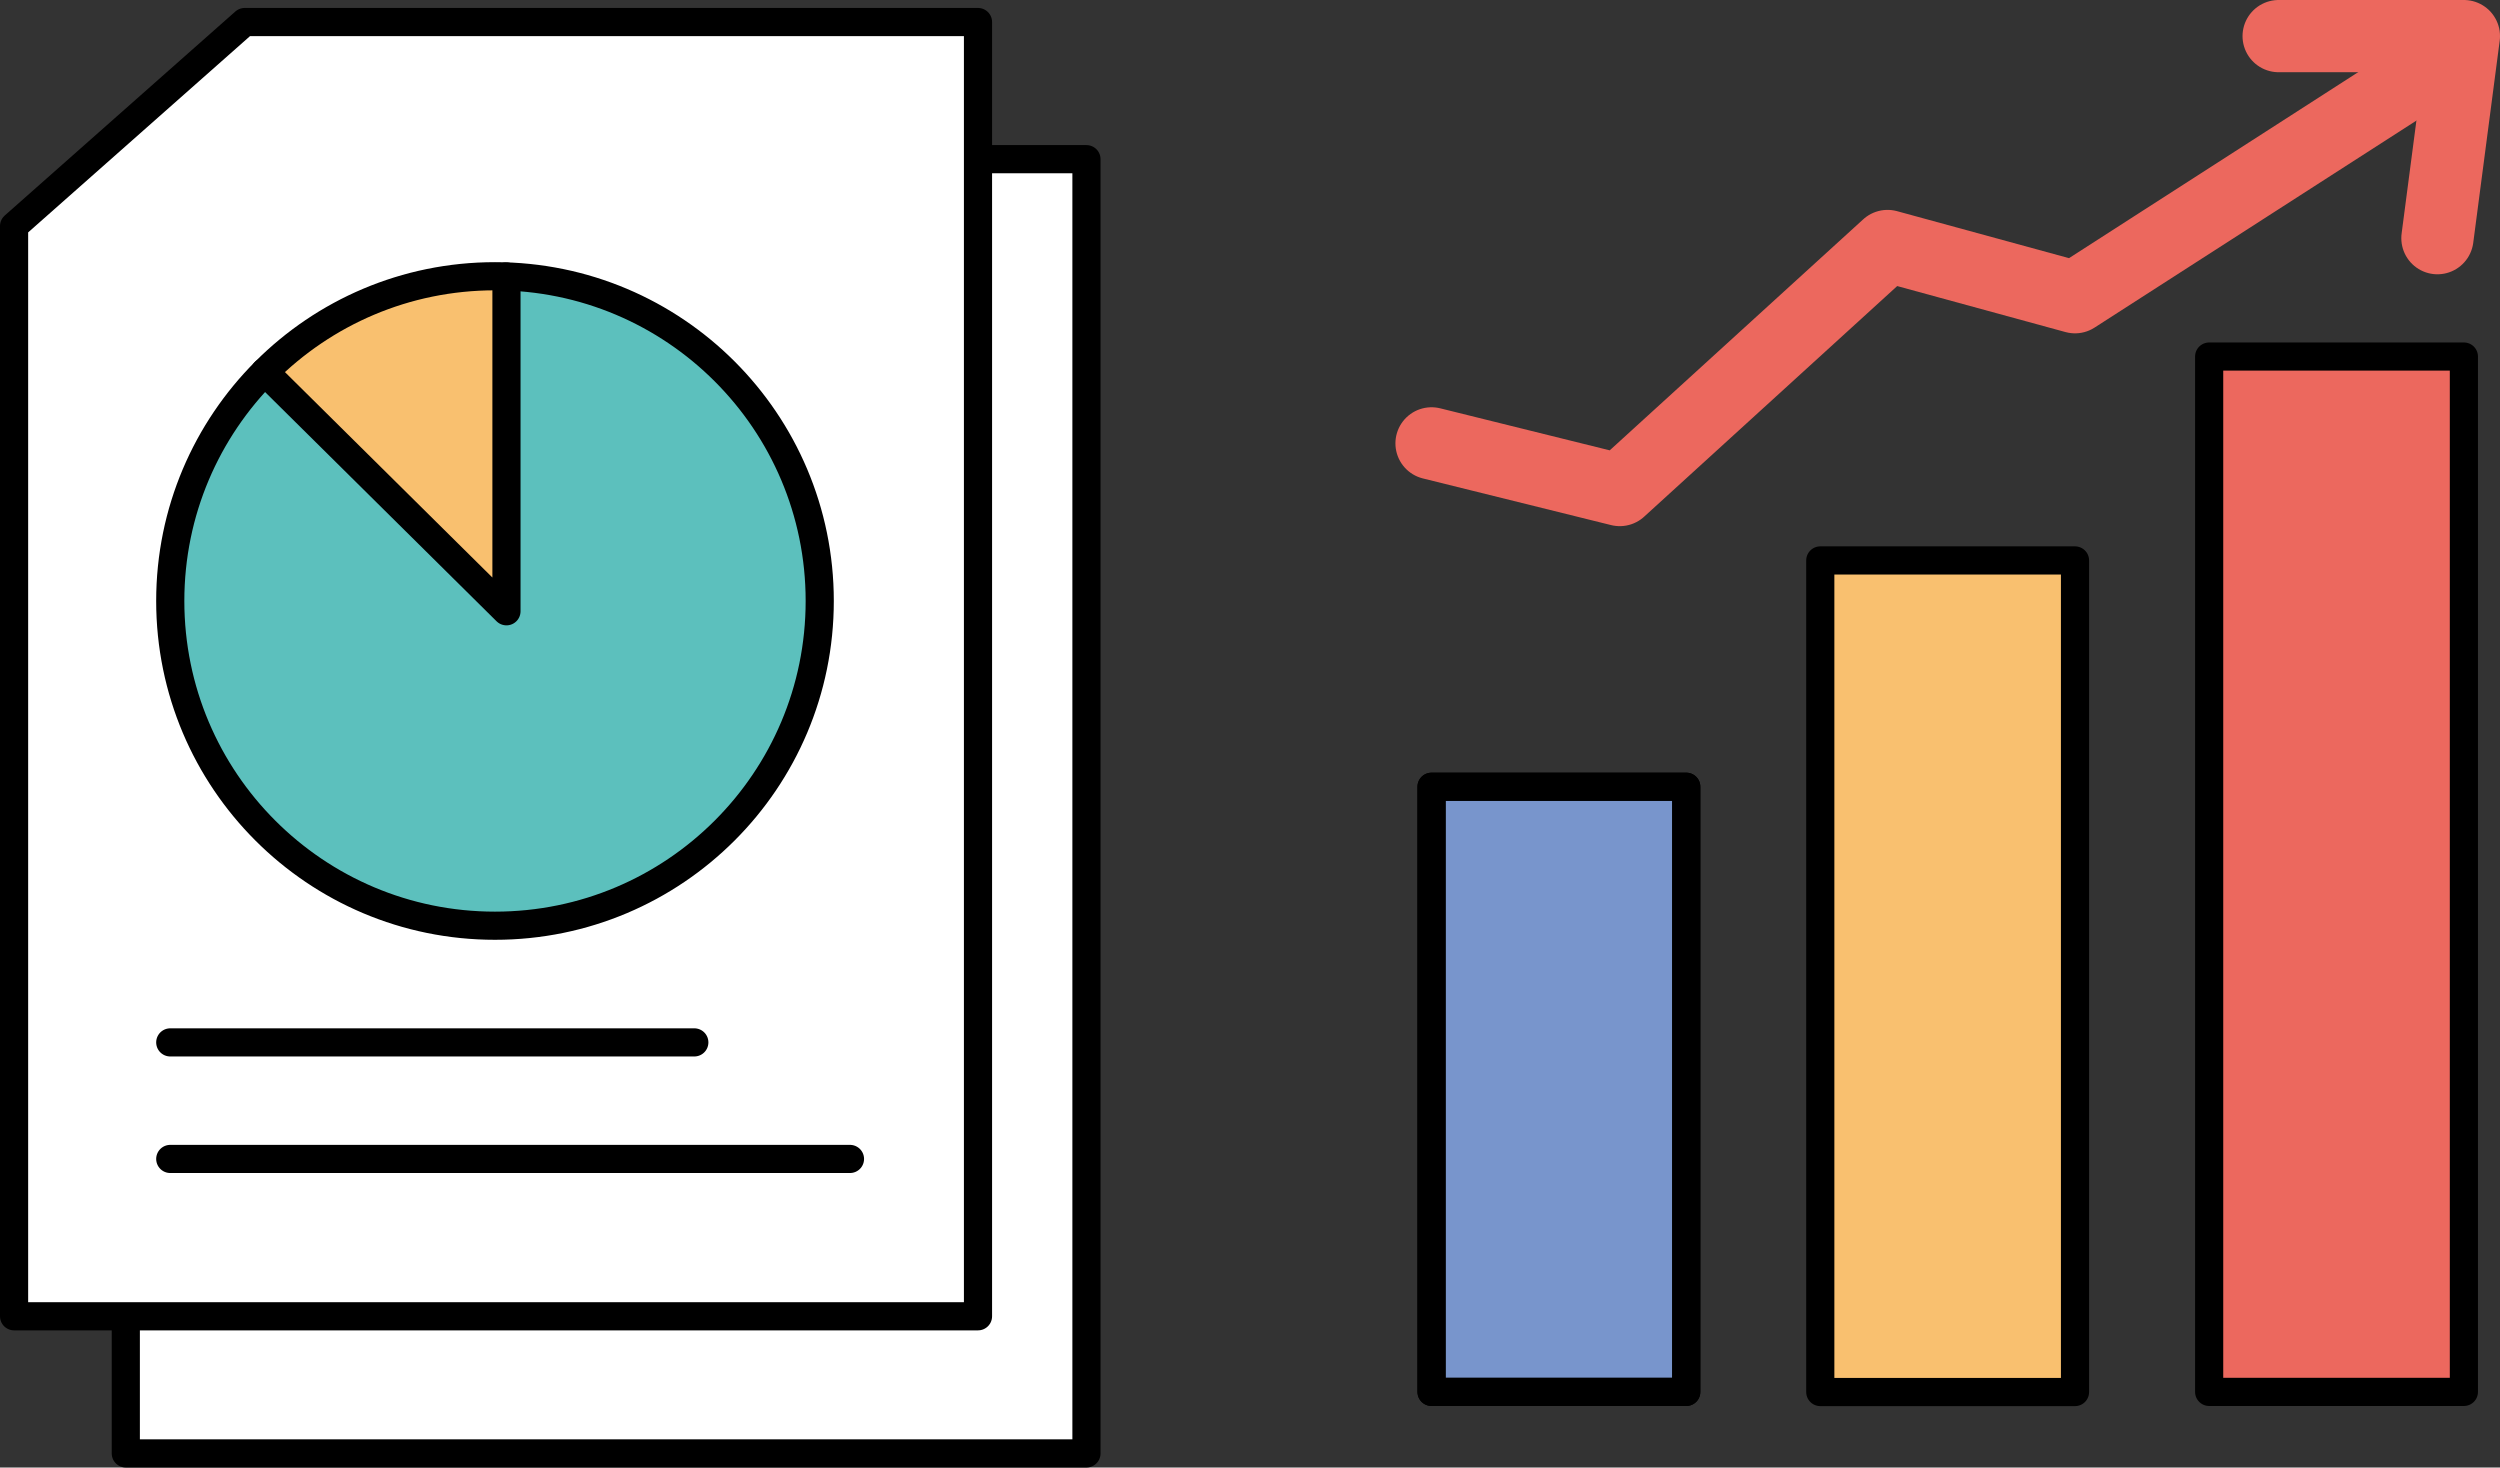 <?xml version="1.0" encoding="UTF-8"?>
<svg id="_レイヤー_2" data-name="レイヤー 2" xmlns="http://www.w3.org/2000/svg" viewBox="0 0 191.77 112.57">
  <rect x="0" y="0" width="191.77" height="112.57" fill="#333333" stroke="none"/>
  <defs>
    <style>
      .cls-1 {
        fill: #f9c06f;
      }

      .cls-1, .cls-2, .cls-3 {
        stroke-width: 0px;
      }

      .cls-4 {
        fill: #fff;
      }

      .cls-4, .cls-5, .cls-6, .cls-7 {
        stroke-linecap: round;
        stroke-linejoin: round;
      }

      .cls-4, .cls-6, .cls-7 {
        stroke: #000;
        stroke-width: 2.16px;
      }

      .cls-5 {
        stroke: #ec685e;
        stroke-width: 5.54px;
      }

      .cls-5, .cls-7 {
        fill: none;
      }

      .cls-2 {
        fill: #ec685e;
      }

      .cls-6 {
        fill: #7895cc;
      }

      .cls-3 {
        fill: #5cc0bd;
      }
    </style>
  </defs>
  <g id="_文字" data-name="文字">
    <g>
      <rect class="cls-2" x="169.46" y="27.35" width="19.54" height="79.42"/>
      <rect class="cls-1" x="139.63" y="42.99" width="19.54" height="63.79"/>
      <rect class="cls-6" x="109.81" y="60.35" width="19.54" height="46.42"/>
      <rect class="cls-7" x="169.46" y="27.35" width="19.54" height="79.42"/>
      <rect class="cls-7" x="139.63" y="42.99" width="19.54" height="63.79"/>
      <rect class="cls-7" x="109.81" y="60.35" width="19.54" height="46.42"/>
      <polyline class="cls-5" points="186.97 4.92 159.17 22.8 144.79 18.87 124.25 37.59 109.81 34.01"/>
      <polyline class="cls-5" points="174.79 2.77 189 2.77 186.97 18.27"/>
    </g>
    <g>
      <g>
        <polygon class="cls-4" points="83.34 12.21 83.34 111.49 9.65 111.49 9.65 27.86 27.34 12.21 83.34 12.21"/>
        <polygon class="cls-4" points="75.02 1.69 75.02 100.97 1.08 100.97 1.08 17.34 18.77 1.69 75.02 1.69"/>
      </g>
      <g>
        <circle class="cls-3" cx="37.97" cy="46.1" r="24.91"/>
        <path class="cls-1" d="M39.44,21.23c-1.62-.33-.12-.04-1.84-.04-6.93,0-13.07,2.48-17.59,7.05l18.84,18.65.59-25.66Z"/>
        <g>
          <circle class="cls-7" cx="37.97" cy="46.1" r="24.91"/>
          <polyline class="cls-7" points="20.31 28.53 38.85 46.89 38.85 21.21"/>
        </g>
      </g>
      <line class="cls-7" x1="13.06" y1="79.96" x2="53.26" y2="79.96"/>
      <line class="cls-7" x1="13.06" y1="88.9" x2="65.2" y2="88.9"/>
    </g>
  </g>
</svg>